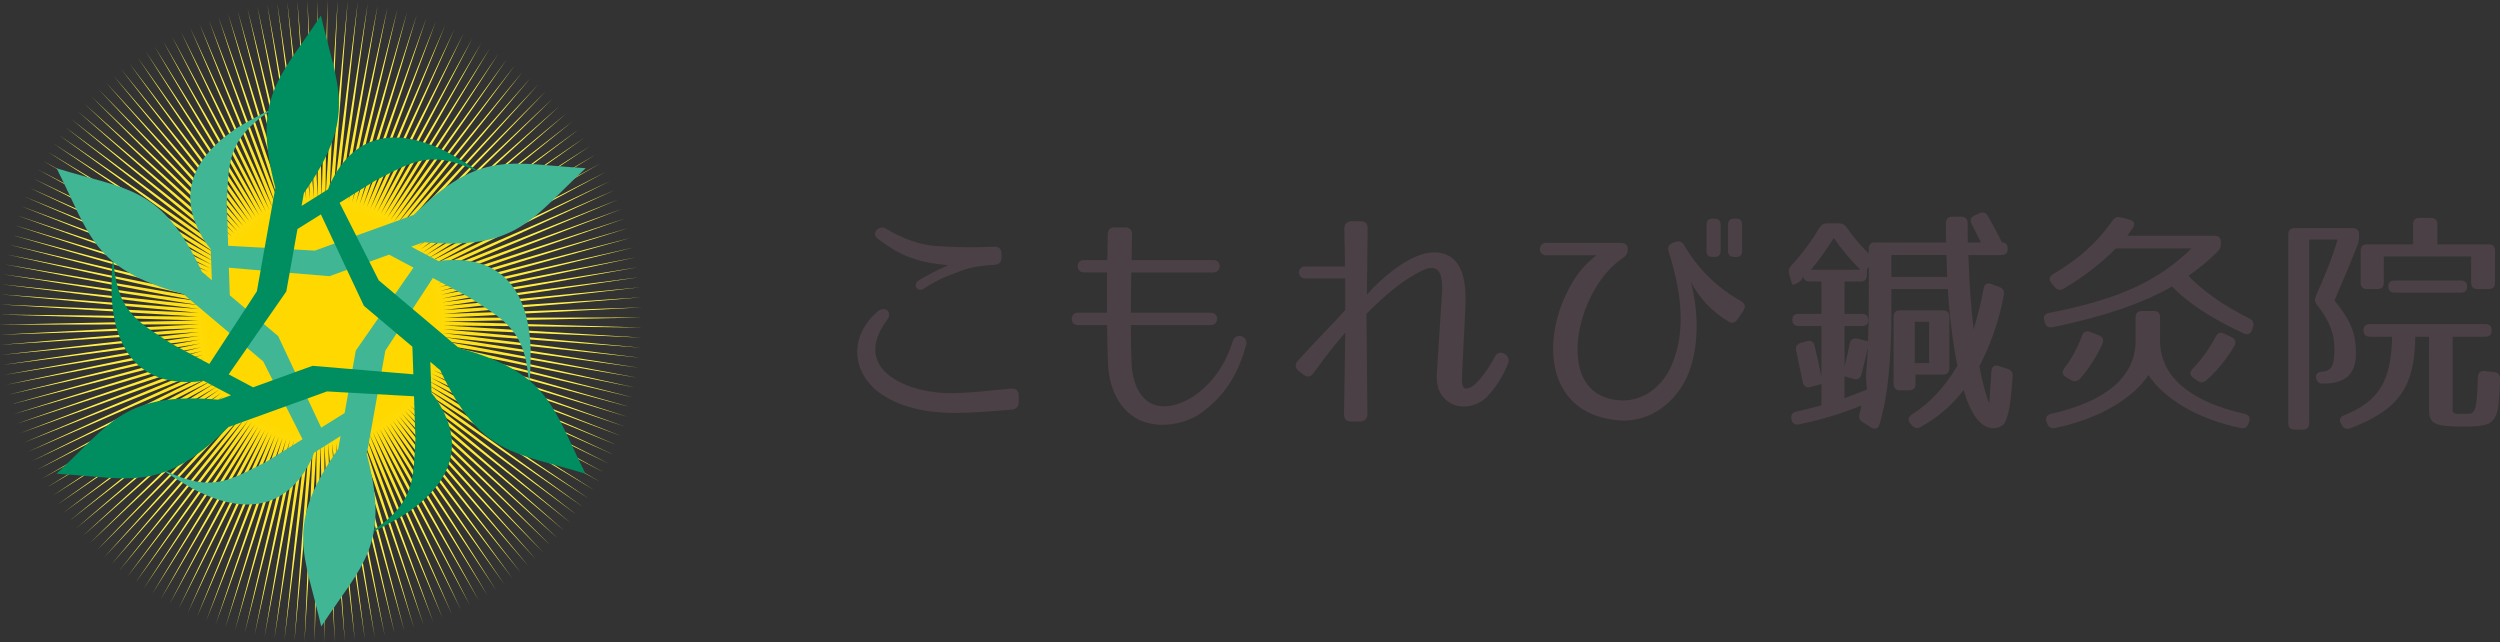<?xml version="1.0" encoding="utf-8"?>
<!-- Generator: Adobe Illustrator 16.0.4, SVG Export Plug-In . SVG Version: 6.00 Build 0)  -->
<!DOCTYPE svg PUBLIC "-//W3C//DTD SVG 1.1//EN" "http://www.w3.org/Graphics/SVG/1.1/DTD/svg11.dtd">
<svg version="1.1" xmlns="http://www.w3.org/2000/svg" xmlns:xlink="http://www.w3.org/1999/xlink" x="0px" y="0px"
	 width="684.54px" height="175.82px" viewBox="0 0 684.54 175.82" enable-background="new 0 0 684.54 175.82" xml:space="preserve">
<rect x="0" y="0" width="684.54" height="175.82" fill="#333333" stroke="none"/>
<g id="レイヤー_1">
	<g>
		<path fill="#4B4045" d="M277.04,112.16c-7.11,0.59-11.55,0.91-16.05,0.91c-6.91-0.061-14.74-1.37-20.54-5.8
			c-5.02-3.851-7.17-10.11-4.7-15.91c1.035-2.349,2.599-4.427,4.57-6.07c1.96-1.7,4.17,0.13,2.6,2.28
			c-10.3,13.83,6.07,20.35,18.07,20.09c4.05-0.07,8.35-0.52,15.85-1.24c1.3-0.13,2.09,0.521,2.09,1.9v1.75
			c0,1.24-0.66,1.96-1.9,2.09H277.04z M272.27,72.51c-5.15,0.261-7.82,1.04-10.23,2.08c-1.24,0.53-4.57,1.44-9.07,4.44
			c-1.76,1.18-3.2-1.17-1.37-2.28c3.91-2.35,7.04-3.649,8.02-4.109c-7.7-0.78-12.58-2.091-19.37-7.37c-1.76-1.37,0.4-3.78,2.29-2.67
			c4.76,2.8,9.06,4.37,13.7,4.76c5.315,0.368,10.647,0.435,15.97,0.2c1.3-0.07,2.02,0.64,2.02,1.949v1.04
			C274.23,71.79,273.58,72.45,272.27,72.51L272.27,72.51z M309.85,99.38c0.13,3.391,0.97,6.65,2.73,8.87
			c4.44,5.74,12.14,2.021,15.6-0.72c5.2-4.18,7.82-9.13,9.38-14.15c0.78-2.479,4.3-1.37,3.65,1.101c-2.02,7.24-5.28,13.5-12.32,18.6
			c-4.3,3.12-14.8,5.93-21.2-1.38c-3.06-3.58-4.1-8.02-4.3-12.06c-0.13-2.94-0.2-6.721-0.26-10.631h-7.96
			c-2.28,0-2.28-3.399,0-3.399h7.96c-0.07-3.78,0-7.561,0-11.021h-6.33c-2.28,0-2.28-3.39,0-3.39h6.4l0.12-6.98
			c0-1.3,0.66-1.949,1.96-1.949h2.8c1.24,0,1.96,0.72,1.9,1.949c-0.07,1.641-0.07,4.11-0.13,6.98h22.37c2.34,0,2.34,3.4,0,3.4
			h-22.44c-0.078,3.673-0.121,7.346-0.13,11.02h21.85c2.41,0,2.35,3.39,0,3.39h-21.85C309.65,92.85,309.71,96.44,309.85,99.38
			L309.85,99.38z M401.151,106.36c0.529,0.13,1.629-0.2,2.549-0.98c1.891-1.76,3.52-3.85,5.74-7.899
			c1.1-2.021,4.359-0.26,3.52,1.899c-1.279,3.42-3.23,6.548-5.74,9.2c-2.549,2.73-7.568,3.9-11.02,1.16
			c-2.22-1.76-2.939-4.5-2.8-6.97l1.17-18.46c0.32-4.82,1.7-13.63-5.28-10.17c-5.549,2.739-10.5,7.1-15.14,11.8l0.271,27.399
			c0,1.23-0.66,1.95-1.9,2.08h-2.54c-1.3,0-1.96-0.72-1.96-1.96l0.33-22.37c-3.061,3.46-5.6,6.851-8.74,11.101
			c-0.779,1.1-1.699,1.16-2.74,0.38l-1.24-0.98c-1.039-0.779-1.17-1.819-0.26-2.8c5.15-5.74,9.131-9.59,12.98-13.899v-8.67h-11.221
			c-0.899-0.101-1.549-0.911-1.449-1.812c0.086-0.763,0.688-1.364,1.449-1.449h11.16c-0.069-1.24-0.069-6.39-0.199-10.3
			c0-1.24,0.65-1.96,1.9-2.09h2.539c1.301,0,1.95,0.72,1.95,1.96l-0.2,18.13c3.721-4.24,12.2-11.94,18.98-11.55
			c8.221,0.53,8.221,9.979,7.959,15.53l-0.91,18.39C400.241,104.73,400.309,106.03,401.151,106.36z M473.1,87.9
			c-4.305-2.551-7.807-6.258-10.109-10.7c2.148,8.29,2.279,17.68-0.721,25.18c-3.07,7.5-10.24,13.431-19.051,12.721
			c-20.729-1.7-21.58-23.61-12.26-38.42c1.301-2.15,3.4-4.631,6.201-6.78h-13.76c-2.352,0-2.352-3.4,0-3.4h20.35
			c1.23,0,1.949,0.601,1.949,1.641v0.13c0,1.1-0.449,1.76-1.299,2.35c-2.871,1.89-5.48,4.82-7.5,8.22
			c-6.781,11.21-8.352,29.86,6.719,30.78c5.93,0.39,11.281-3.399,13.951-9.26c4.699-10.5,2.219-22.3-0.65-31.44
			c-0.4-1.17,0-2.02,1.24-2.479l0.65-0.2c1.17-0.38,2.02,0.07,2.539,1.25c3.699,6.245,8.99,11.396,15.33,14.93
			c1.1,0.65,1.369,1.5,0.721,2.601l-1.57,2.3c-0.65,1.1-1.631,1.36-2.74,0.58H473.1z M469.379,70.36h-0.398
			c-1.172,0-1.691-0.53-1.691-1.641V61.5c0-1.109,0.52-1.63,1.701-1.63h0.389c1.102,0,1.76,0.521,1.76,1.63v7.23
			c0,1.109-0.648,1.64-1.76,1.64V70.36z M475.309,70.36h-0.389c-1.1,0-1.76-0.53-1.76-1.641V61.5c0-1.109,0.648-1.63,1.76-1.63h0.4
			c1.17,0,1.689,0.521,1.689,1.63v7.23c0,1.109-0.52,1.64-1.701,1.64V70.36z M544.321,59.14c1.359,2.479,2.67,4.829,3.84,7.239
			c1.049,0,1.57,0.59,1.57,1.761c0,1.1-0.592,1.699-1.762,1.699h-9c0.262,7.69,0.721,14.54,1.432,20.341
			c1.141-3.657,2.057-7.381,2.738-11.15c0.201-1.24,0.98-1.7,2.15-1.24l2.16,0.78c0.971,0.4,1.43,1.11,1.23,2.16
			c-1.236,6.821-3.498,13.416-6.711,19.56c0.98,5.15,2.15,8.931,2.67,9.98h0.07c0.061-1.5,0.32-4.37,0.58-8.551
			c0.07-1.359,0.791-1.89,2.02-1.5l2.422,0.79c1.039,0.32,1.43,1.04,1.369,2.08c-0.26,3.33-0.461,5.94-0.85,8.221
			c-0.4,2.22-0.781,3.649-1.631,4.899c-0.758,0.667-1.73,1.036-2.74,1.04c-3.52,0-6.199-3.72-8.219-10.439
			c-3.172,4.17-7.193,7.616-11.801,10.109c-0.98,0.521-1.699,0.261-2.42-0.52l-0.391-0.46c-0.779-0.91-0.52-1.82,0.521-2.48
			c4.629-2.93,8.799-7.229,12.398-13.3c-1.34-6.934-2.211-13.949-2.609-21h-15.459v6.13c0,13.24-0.98,23.41-3.262,30.91
			c-0.33,1.18-1.238,1.5-2.279,0.85l-2.279-1.43c-0.92-0.6-1.18-1.24-0.92-2.29c0.26-0.97,0.459-1.7,0.52-2.28
			c-5.543,2.249-11.285,3.973-17.15,5.15c-1.1,0.2-1.82-0.32-2.02-1.43v-0.07c-0.201-1.1,0.33-1.82,1.439-2.02
			c2.281-0.483,4.543-1.05,6.781-1.7v-5.8l-2.941,0.779c-1.1,0.33-1.889-0.13-2.15-1.3c-0.648-3.2-1.299-6.07-1.818-8.6
			c-0.271-1.051,0.189-1.83,1.229-2.16l1.631-0.46c1.109-0.32,1.9,0.069,2.16,1.18c0.65,2.6,1.299,5.41,1.891,8.54v-13.9h-6.201
			c-1.17,0-1.76-0.579-1.76-1.75c0-1.04,0.59-1.569,1.76-1.569h6.201v-8.87h-3.262c-1.18,0-1.76-0.58-1.76-1.76
			c0,0.659-0.199,1.109-0.789,1.699c0,0-1.17,0.851-2.02,0.98c-0.061,0-0.32-0.46-0.58-1.5l-0.4-1.44
			c-0.26-0.979-0.061-1.63,0.59-2.35c2.91-3.162,5.49-6.613,7.699-10.3c0.521-0.851,1.17-1.24,2.08-1.24h3.201
			c0.979,0,1.559,0.33,2.148,1.1c1.785,2.583,3.814,4.987,6.061,7.181v-1.3c0-1.181,0.6-1.761,1.77-1.761h19.432
			c-0.07-1.18-0.07-2.87-0.07-5.22c0-1.17,0.6-1.83,1.77-1.83h2.4c1.18,0,1.77,0.66,1.77,1.83c0,2.35,0,4.1,0.061,5.22h3.6
			l-2.551-5.02c-0.52-1.05-0.33-1.83,0.781-2.351l1.299-0.59C542.95,57.969,543.731,58.16,544.321,59.14L544.321,59.14z
			 M502.12,65.14c-1.889,3.049-3.98,5.969-6.26,8.739h13.561C506.719,71.2,504.276,68.274,502.12,65.14z M509.42,77.07h-4.361v8.87
			h4.762c1.17,0,1.76,0.59,1.76,1.76c0,1.05-0.59,1.57-1.76,1.57h-4.762v11.08c0.521-1.95,0.98-4.04,1.432-6.261
			c0.199-1.1,0.979-1.63,2.09-1.369l2.93,0.72c0.129-3.45,0.199-7.3,0.199-11.41v-9l-0.52,0.85v1.431c0,1.18-0.59,1.76-1.76,1.76
			H509.42z M510.991,102.05c0.199-2.09,0.33-4.369,0.459-6.85c-0.459,2.22-1.109,4.63-1.76,7.3c-0.33,1.181-1.051,1.57-2.16,1.25
			l-2.471-0.72v6c1.631-0.59,3.842-1.44,6.131-2.35l-0.199-2.54C510.93,103.36,510.93,102.84,510.991,102.05L510.991,102.05z
			 M532.969,69.83h-15.068v6h15.26l-0.201-6H532.969z M531.991,102.57h-7.5v2.55c0,1.17-0.59,1.76-1.76,1.76h-2.48
			c-1.17,0-1.76-0.59-1.76-1.76V86.72c0-1.171,0.59-1.75,1.76-1.75H532c1.17,0,1.76,0.579,1.76,1.76v14.08
			c0,1.18-0.59,1.76-1.76,1.76H531.991z M528.209,88.1h-3.92v11.34h3.92V88.1z M583.969,62.469l-1.5,2.08h23.871
			c1.18,0,1.76,0.591,1.76,1.761v0.46c0,0.85-0.26,1.5-0.9,2.149c-2.459,2.425-5.127,4.63-7.969,6.59
			c4.109,4.301,9.6,8.15,16.629,11.671c0.98,0.46,1.371,1.239,1.051,2.279l-0.26,0.851c-0.33,1.109-1.24,1.5-2.281,0.979
			c-8.799-4.04-15.33-8.35-19.629-12.85c-7.631,4.439-18.721,8.29-32.682,11.149c-1.1,0.2-1.889-0.189-2.148-1.3l-0.131-0.52
			c-0.4-1.101,0.131-1.9,1.301-2.09c19.898-3.851,30.129-9.061,39-17.671h-20.67c-4.299,4.266-9.121,7.969-14.352,11.021
			c-0.979,0.59-1.76,0.4-2.479-0.46l-0.85-1.04c-0.781-0.91-0.58-1.83,0.459-2.48c6.721-3.909,12-8.54,16.24-14.6
			c0.59-0.86,1.301-1.18,2.279-0.92l2.35,0.59C584.36,60.44,584.76,61.36,583.969,62.469L583.969,62.469z M614.629,113.33
			c1.17,0.271,1.631,1.05,1.23,2.16l-0.199,0.52c-0.381,0.971-1.102,1.431-2.201,1.171c-11.68-2.41-20.939-8.021-25.18-14.48
			c-4.369,6.521-13.699,12.07-25.57,14.48c-1.1,0.26-1.76-0.2-2.15-1.171l-0.199-0.529c-0.391-1.101,0.07-1.891,1.24-2.15
			c15.27-3.45,23.16-10.3,23.16-20.02V86.92c0-1.17,0.58-1.76,1.76-1.76h3.199c1.17,0,1.75,0.59,1.75,1.76v6.4
			C591.469,102.96,599.43,109.88,614.629,113.33L614.629,113.33z M575.69,94.1c-1.551,3.482-3.617,6.712-6.131,9.58
			c-0.719,0.779-1.559,0.909-2.479,0.399l-1.43-0.859c-1.051-0.65-1.111-1.431-0.4-2.4c2.057-2.694,3.686-5.689,4.83-8.88
			c0.4-1.101,1.17-1.5,2.279-1.04l2.35,0.91c1.051,0.399,1.441,1.239,0.98,2.279V94.1z M611.821,94.68
			c-2.039,3.511-4.613,6.683-7.631,9.399c-0.779,0.71-1.561,0.84-2.48,0.19l-1.1-0.78c-1.049-0.72-1.109-1.57-0.27-2.48
			c2.529-2.607,4.662-5.572,6.33-8.8c0.52-1.05,1.299-1.38,2.35-0.85l2.02,0.97C612.081,92.86,612.411,93.7,611.821,94.68
			L611.821,94.68z M645.481,67.23c-3.461,8.8-5.021,11.93-6.262,15.06c4.762,5.8,5.871,9.33,5.871,14.48
			c0,5.479-2.609,8.279-9.131,8.279c-0.979,0-1.57-0.52-1.76-1.56c-0.199-1.05,0.391-1.7,1.631-1.7h-0.521c2.801,0,3.9-1.17,3.9-6
			c0-4.63-1.299-7.76-4.75-12.319c-0.65-0.79-0.719-1.5-0.33-2.421c2.09-4.76,4.371-9.979,5.941-15.449h-7.771v50.279
			c0,1.17-0.58,1.761-1.76,1.761h-2.209c-1.18,0-1.76-0.591-1.76-1.761V64.23c0-1.181,0.58-1.771,1.76-1.771h15.85
			c1.17,0,1.76,0.601,1.76,1.771V65c0,0.764-0.156,1.52-0.461,2.22L645.481,67.23z M682.26,90.44c0,1.18-0.59,1.76-1.76,1.76h-8.93
			v18.2c0,3-0.461,2.93,3.199,2.93c2.08,0,2.4,0,3.061-1.76c0.26-0.71,0.52-3.58,0.65-8.28c0.059-1.24,0.719-1.83,1.889-1.7
			l2.541,0.271c1.109,0.13,1.629,0.71,1.629,1.89c-0.059,1.95-0.059,3.13-0.26,5.09c-0.199,2.54-0.199,5.15-2.35,6.841
			c-0.779,0.649-2.08,0.72-2.93,0.92c-0.59,0.13-3.461,0.199-4.439,0.199c-8.15,0-9.451-0.8-9.451-4.77V92.2h-3.779
			c-0.131,13.63-4.371,19.96-17.74,25.05c-0.98,0.391-1.76,0.13-2.35-0.79l-0.201-0.39c-0.65-1.04-0.32-1.89,0.791-2.35
			c9.58-3.841,12.9-9.32,13.17-21.521h-6.061c-1.18,0-1.77-0.58-1.77-1.76c0-1.101,0.6-1.7,1.77-1.7H680.5
			C681.67,88.74,682.26,89.34,682.26,90.44z M683.17,68.66v8.74c0,1.17-0.58,1.76-1.76,1.76h-3c-1.17,0-1.76-0.59-1.76-1.76v-7.181
			h-23.932V77.4c0,1.17-0.59,1.76-1.76,1.76h-2.799c-1.18,0-1.771-0.59-1.771-1.76v-8.74c0-1.17,0.592-1.76,1.762-1.76h12.59v-5.48
			c0-1.17,0.59-1.76,1.76-1.76h3.129c1.18,0,1.76,0.59,1.76,1.76v5.48h14.021C682.59,66.9,683.17,67.49,683.17,68.66L683.17,68.66z
			 M675.54,78.44c0,1.109-0.58,1.7-1.76,1.7h-18.061c-1.17,0-1.76-0.591-1.76-1.761c0-1.05,0.59-1.569,1.76-1.569h18.061
			C674.959,76.81,675.54,77.4,675.54,78.44z"/>
	</g>
</g>
<g id="編集モード">
	<g>
		
			<radialGradient id="SVGID_1_" cx="192.886" cy="-16.673" r="87.916" gradientTransform="matrix(0.999 0.052 -0.052 0.999 -105.58 94.609)" gradientUnits="userSpaceOnUse">
			<stop  offset="0.352" style="stop-color:#FFD800"/>
			<stop  offset="0.728" style="stop-color:#FFF24E"/>
			<stop  offset="1" style="stop-color:#FFF24E"/>
		</radialGradient>
		<polygon fill="url(#SVGID_1_)" points="92.453,0.108 90.175,54.404 95.208,0.295 91.226,54.49 97.957,0.565 92.276,54.61 
			100.697,0.924 93.317,54.763 103.422,1.366 94.357,54.952 106.133,1.897 95.389,55.17 108.825,2.513 96.414,55.421 111.497,3.213 
			97.43,55.702 114.148,3.994 98.437,56.017 116.769,4.86 99.434,56.365 119.365,5.805 100.42,56.741 121.928,6.835 101.391,57.149 
			124.455,7.944 102.351,57.587 126.95,9.13 103.296,58.056 129.406,10.396 104.225,58.553 131.821,11.736 105.141,59.08 
			134.191,13.153 106.038,59.636 136.515,14.645 106.917,60.219 138.793,16.207 107.778,60.83 141.021,17.841 108.62,61.468 
			143.195,19.545 109.438,62.13 145.315,21.313 110.237,62.819 147.378,23.147 111.014,63.532 149.384,25.049 111.769,64.272 
			151.328,27.011 112.5,65.031 153.21,29.032 113.206,65.815 155.028,31.111 113.886,66.62 156.778,33.249 114.544,67.448 
			158.461,35.438 115.173,68.293 160.074,37.681 115.777,69.16 161.617,39.973 116.352,70.043 163.087,42.309 116.898,70.945 
			164.481,44.692 117.418,71.864 165.799,47.119 117.905,72.8 167.044,49.586 118.365,73.75 168.207,52.092 118.796,74.712 
			169.293,54.633 119.195,75.687 170.296,57.203 119.564,76.676 171.224,59.805 119.9,77.676 172.065,62.438 120.207,78.687 
			172.823,65.093 120.481,79.704 173.499,67.769 120.723,80.73 174.088,70.469 120.932,81.765 174.595,73.183 121.107,82.806 
			175.012,75.914 121.251,83.851 175.347,78.658 121.362,84.899 175.595,81.406 121.441,85.953 175.754,84.163 121.486,87.006 
			175.83,86.925 121.498,88.062 175.82,89.688 121.477,89.117 175.717,92.446 121.422,90.17 175.532,95.202 121.334,91.219 
			175.26,97.95 121.213,92.269 174.903,100.69 121.061,93.312 174.456,103.416 120.874,94.35 173.926,106.126 120.655,95.383 
			173.313,108.818 120.405,96.409 172.615,111.491 120.12,97.424 171.83,114.14 119.807,98.432 170.965,116.762 119.461,99.427 
			170.019,119.357 119.084,100.411 168.988,121.922 118.675,101.385 167.882,124.45 118.236,102.344 166.694,126.945 
			117.769,103.29 165.429,129.401 117.271,104.22 164.091,131.813 116.743,105.135 162.67,134.184 116.188,106.032 161.18,136.51 
			115.607,106.911 159.621,138.787 114.994,107.772 157.984,141.014 114.358,108.613 156.282,143.188 113.696,109.431 
			154.513,145.311 113.005,110.232 152.675,147.372 112.292,111.009 150.776,149.378 111.554,111.76 148.814,151.321 
			110.795,112.493 146.792,153.204 110.01,113.201 144.713,155.021 109.204,113.882 142.575,156.772 108.379,114.539 
			140.387,158.456 107.533,115.167 138.145,160.067 106.666,115.769 135.855,161.61 105.783,116.344 133.515,163.079 
			104.881,116.891 131.131,164.474 103.96,117.41 128.705,165.796 103.026,117.9 126.238,167.038 102.076,118.359 123.733,168.203 
			101.114,118.789 121.195,169.288 100.137,119.188 118.622,170.293 99.149,119.559 116.019,171.217 98.149,119.895 113.39,172.057 
			97.139,120.2 110.732,172.817 96.121,120.474 108.053,173.491 95.094,120.715 105.356,174.083 94.061,120.926 102.641,174.586 
			93.019,121.102 99.912,175.007 91.975,121.247 97.168,175.341 90.925,121.355 94.418,175.588 89.874,121.435 91.662,175.75 
			88.82,121.48 88.9,175.823 87.766,121.491 86.138,175.813 86.708,121.469 83.379,175.712 85.656,121.415 80.625,175.526 
			84.605,121.329 77.874,175.253 83.555,121.209 75.136,174.894 82.514,121.054 72.41,174.452 81.474,120.869 69.698,173.921 
			80.442,120.648 67.006,173.307 79.419,120.398 64.333,172.607 78.402,120.114 61.685,171.826 77.394,119.801 59.062,170.958 
			76.397,119.455 56.469,170.012 75.414,119.077 53.904,168.984 74.44,118.67 51.374,167.875 73.48,118.229 48.881,166.688 
			72.535,117.762 46.425,165.423 71.604,117.264 44.011,164.082 70.69,116.738 41.642,162.665 69.794,116.183 39.314,161.177 
			68.915,115.6 37.039,159.613 68.054,114.988 34.812,157.977 67.213,114.35 32.636,156.277 66.394,113.689 30.515,154.505 
			65.594,112.999 28.452,152.671 64.817,112.286 26.447,150.769 64.064,111.547 24.505,148.807 63.332,110.789 22.623,146.788 
			62.626,110.004 20.804,144.707 61.944,109.199 19.054,142.572 61.287,108.372 17.372,140.382 60.66,107.523 15.756,138.139 
			60.055,106.659 14.216,135.846 59.48,105.777 12.746,133.509 58.934,104.873 11.352,131.125 58.415,103.954 10.03,128.699 
			57.926,103.02 8.789,126.232 57.466,102.07 7.625,123.728 57.037,101.106 6.539,121.188 56.636,100.133 5.534,118.617 
			56.269,99.142 4.609,116.012 55.931,98.142 3.769,113.382 55.625,97.133 3.01,110.725 55.351,96.116 2.334,108.049 55.109,95.088 
			1.744,105.349 54.901,94.052 1.238,102.635 54.724,93.012 0.818,99.904 54.58,91.968 0.485,97.164 54.47,90.919 0.237,94.412 
			54.393,89.867 0.075,91.655 54.346,88.814 0,88.895 54.334,87.76 0.013,86.134 54.356,86.703 0.114,83.373 54.409,85.65 
			0.3,80.616 54.497,84.598 0.571,77.868 54.618,83.551 0.931,75.13 54.772,82.506 1.374,72.404 54.957,81.468 1.904,69.693 
			55.176,80.436 2.52,67.001 55.426,79.413 3.217,64.329 55.709,78.396 4,61.679 56.025,77.387 4.868,59.057 56.37,76.392 
			5.813,56.463 56.749,75.406 6.841,53.897 57.156,74.432 7.949,51.369 57.593,73.473 9.136,48.876 58.063,72.528 10.403,46.421 
			58.56,71.597 11.744,44.007 59.086,70.685 13.16,41.634 59.643,69.788 14.651,39.309 60.226,68.907 16.213,37.032 60.835,68.05 
			17.846,34.805 61.474,67.207 19.549,32.63 62.136,66.386 21.319,30.51 62.825,65.589 23.155,28.446 63.541,64.81 25.056,26.442 
			64.277,64.057 27.017,24.497 65.037,63.325 29.04,22.618 65.82,62.617 31.12,20.798 66.627,61.936 33.255,19.048 67.453,61.282 
			35.444,17.364 68.299,60.653 37.688,15.751 69.165,60.049 39.976,14.208 70.049,59.474 42.317,12.739 70.952,58.927 44.7,11.345 
			71.869,58.408 47.127,10.026 72.804,57.92 49.594,8.782 73.755,57.459 52.098,7.617 74.718,57.03 54.638,6.532 75.695,56.63 
			57.209,5.527 76.682,56.262 59.812,4.603 77.682,55.925 62.443,3.762 78.69,55.618 65.099,3.004 79.71,55.344 67.776,2.328 
			80.739,55.103 70.475,1.739 81.772,54.894 73.19,1.232 82.813,54.718 75.92,0.811 83.858,54.573 78.661,0.477 84.906,54.464 
			81.413,0.232 85.959,54.385 84.171,0.068 87.012,54.34 86.933,-0.003 88.067,54.328 89.693,0.009 89.122,54.348 		"/>
		<path fill="#40B695" d="M145.289,95.731c-0.02-1.159-0.064-2.207-0.154-2.95v0.073c-0.858-9.927-5.338-22.762-22.869-21.604
			c-0.005,0.003-0.012,0.007-0.013,0.005c-0.562-0.002-0.399,0.019-2.096,0.28l-7.577-3.99l3.371-1.219
			c25.781,2.265,29.571-6.471,44.421-20.276c-20.244-1.124-28.743-5.414-47.113,12.804l-27.033,9.766l-23.751-1.324l-0.379-11.593
			c0.587-11.319,0.155-17.118,11.032-24.812c0.624-0.389,0.609-0.536,0.278-0.493c-0.202,0.021-2.654,1.264-5.143,2.666
			c-0.695,0.374-1.431,0.788-2.184,1.248c-0.995,0.593-1.882,1.155-2.482,1.604l0.066-0.033
			c-8.171,5.704-17.044,15.999-7.275,30.604c0.001,0.004,0.007,0.007,0.01,0.012c0.278,0.486,0.215,0.334,1.29,1.674l0.33,8.556
			l-2.735-2.307C44.352,50.957,34.89,52.042,15.511,46.086c9.146,18.093,9.678,27.602,34.648,34.403l21.916,18.477l10.762,21.296
			l-9.85,6.128c-10.091,5.15-14.903,8.424-27.003,2.85c-0.646-0.343-0.77-0.261-0.563,0.011c0.116,0.157,2.421,1.661,4.876,3.115
			c0.675,0.415,1.401,0.846,2.177,1.272c1.007,0.563,1.94,1.052,2.631,1.342l-0.063-0.038c9.024,4.224,22.377,6.762,30.143-8.999
			c-0.001-0.009,0-0.015,0.003-0.014c0.283-0.484,0.182-0.355,0.805-1.958l7.244-4.567l-0.629,3.525
			c-14.855,21.197-9.181,28.848-4.652,48.611c11.097-16.969,19.061-22.184,12.469-47.205l5.08-28.313l13.019-19.9l10.231,5.466
			c9.505,6.167,14.746,8.697,15.969,21.963c0.025,0.732,0.161,0.795,0.29,0.483c0.08-0.182,0.23-2.929,0.262-5.783
			C145.296,97.46,145.306,96.614,145.289,95.731z M97.445,95.962l0.003,0.012l-0.023,0.002l-3.06,17.115l-6.413,4L76.2,92.102
			l0.017-0.033L62.921,80.861l-0.253-7.548l27.526,2.314l0.003,0.003l16.349-5.907l6.671,3.553L97.445,95.962z"/>
		<path fill="#008E60" d="M123.347,42.157c-1.012-0.563-1.942-1.048-2.631-1.343l0.063,0.038c-9.025-4.221-22.38-6.761-30.145,9.002
			c0,0.005,0,0.014-0.003,0.014c-0.282,0.484-0.182,0.354-0.803,1.955l-7.246,4.566l0.631-3.528
			c14.852-21.195,9.181-28.845,4.651-48.607C76.77,21.221,68.804,26.437,75.396,51.457l-5.058,28.294L57.315,99.659L47.086,94.19
			c-9.511-6.171-14.748-8.694-15.971-21.962c-0.027-0.733-0.161-0.795-0.29-0.485c-0.083,0.184-0.233,2.93-0.263,5.784
			c-0.023,0.789-0.031,1.634-0.01,2.517c0.015,1.157,0.06,2.208,0.149,2.952l0.003-0.073c0.854,9.928,5.334,22.76,22.867,21.603
			c0.005-0.002,0.008-0.003,0.015-0.005c0.56,0.005,0.396-0.019,2.094-0.278l7.573,3.992l-3.364,1.217
			c-25.785-2.267-29.577,6.471-44.425,20.274c20.243,1.124,28.744,5.418,47.119-12.804l26.958-9.742l23.823,1.328l0.384,11.593
			c-0.586,11.317-0.157,17.12-11.036,24.81c-0.619,0.391-0.611,0.538-0.271,0.495c0.194-0.021,2.649-1.267,5.136-2.666
			c0.697-0.377,1.432-0.791,2.19-1.25c0.992-0.589,1.881-1.155,2.477-1.605l-0.064,0.034c8.171-5.704,17.046-15.999,7.278-30.604
			c-0.008-0.003-0.013-0.007-0.011-0.01c-0.275-0.486-0.215-0.336-1.292-1.676l-0.333-8.557l2.737,2.309
			c10.931,23.463,20.392,22.375,39.772,28.334c-9.146-18.094-9.681-27.6-34.646-34.401l-21.98-18.556L92.983,55.532l9.848-6.128
			c10.095-5.147,14.903-8.421,27.005-2.848c0.646,0.344,0.769,0.258,0.565-0.01c-0.118-0.161-2.422-1.664-4.879-3.12
			C124.849,43.014,124.121,42.583,123.347,42.157z M99.625,83.706l0.013,0.003l-0.011,0.021l13.292,11.207l0.26,7.554l-27.519-2.316
			l-0.02-0.031l-16.354,5.911l-6.665-3.555l15.768-22.683h0.005l3.06-17.111l6.411-4.002L99.625,83.706z"/>
	</g>
</g>
</svg>
